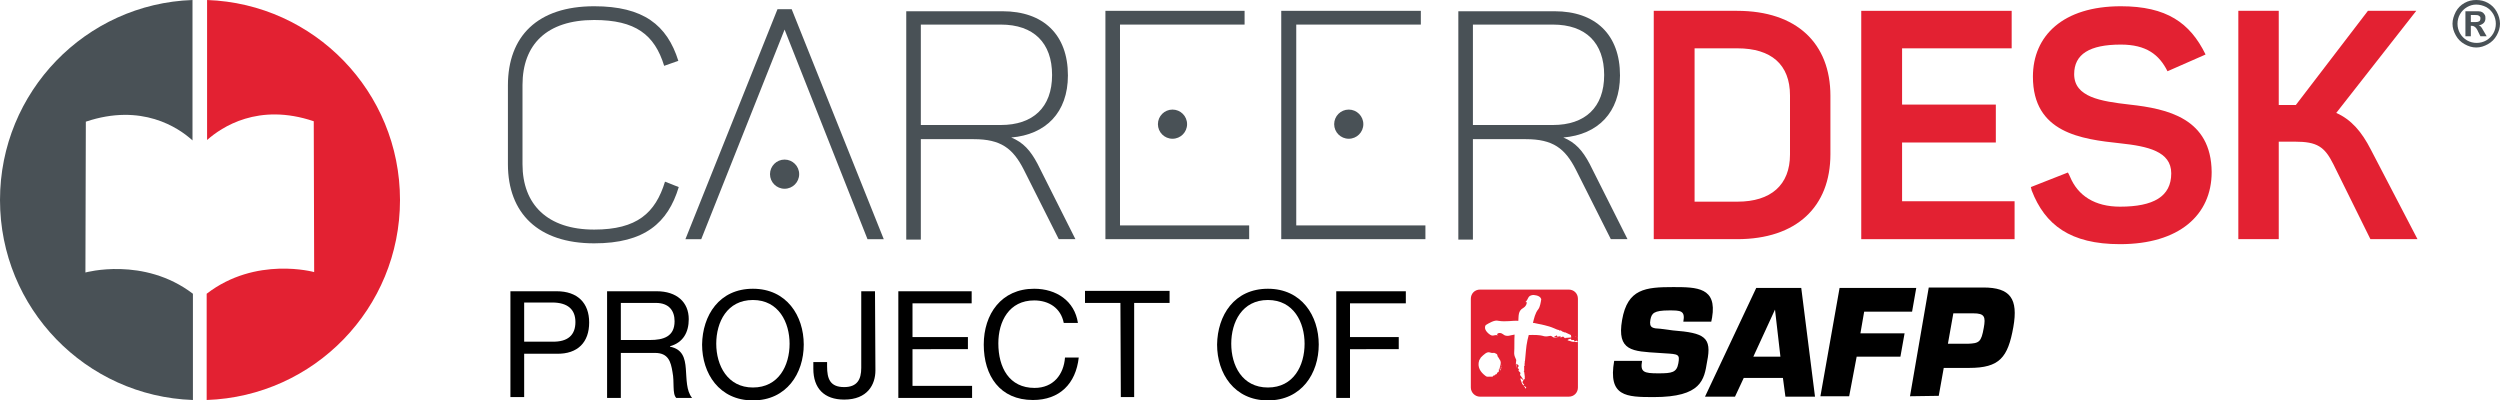 <?xml version="1.0" encoding="UTF-8"?> <!-- Generator: Adobe Illustrator 24.3.0, SVG Export Plug-In . SVG Version: 6.00 Build 0) --> <svg xmlns="http://www.w3.org/2000/svg" xmlns:xlink="http://www.w3.org/1999/xlink" version="1.1" id="Livello_1" x="0px" y="0px" viewBox="0 0 600 96" style="enable-background:new 0 0 600 96;" xml:space="preserve"> <style type="text/css"> .st0{fill:#495156;} .st1{fill:#E32132;} .st2{fill:#A71916;} </style> <g> <path class="st0" d="M20.5,65.4l0.1-36.2c13.4-4.5,22.2,1.4,25.6,4.5V0C20.6,0.9,0,22,0,48c0,26,20.6,47.1,46.3,48V70.5 C34.5,61.5,20.5,65.4,20.5,65.4z"></path> <path class="st1" d="M49.7,0v33.6c3.5-3.1,12.3-9,25.6-4.5l0.1,36.2c0,0-14-3.9-25.8,5.2V96C75.4,95.1,96,74,96,48 C96,22,75.4,0.9,49.7,0z"></path> </g> <g> <g> <path class="st0" d="M249,39.3c-1.7-3.2-3.4-5.1-6.3-6.3c8.3-0.7,13.6-6,13.6-14.9c0-9.8-5.9-15.4-15.7-15.4h-23.1v54.8h3.5 l0-24.1h12.7c6.5,0,9.4,2.2,12,7.3l8.4,16.7h4L249,39.3z M240.2,30H221V5.9h19.2c7.9,0,12.3,4.4,12.3,12.1 C252.5,25.8,247.9,30,240.2,30z"></path> <path class="st0" d="M381.5,39.3c-1.7-3.2-3.4-5.1-6.3-6.3c8.3-0.7,13.6-6,13.6-14.9c0-9.8-5.9-15.4-15.7-15.4h-23.1v54.8h3.5 l0-24.1h12.7c6.5,0,9.4,2.2,12,7.3l8.4,16.7h4L381.5,39.3z M372.7,30h-19.2V5.9h19.2c7.9,0,12.3,4.4,12.3,12.1 C385,25.8,380.4,30,372.7,30z"></path> <path class="st0" d="M159.6,43.6c-2.3,7.5-6.7,11.5-17,11.5c-11.2,0-17.2-6-17.2-15.7v-19c0-9.7,5.8-15.6,17.2-15.6 c9.9,0,14.5,3.5,16.8,11l3.4-1.2c-2.7-8.6-8.4-13.1-20.2-13.1c-13.6,0-20.7,7.2-20.7,19v18.9c0,11.8,7.3,19,20.7,19 c12.1,0,17.7-4.9,20.3-13.5L159.6,43.6z"></path> <polygon class="st0" points="268.8,54.1 268.8,5.9 298.7,5.9 298.7,2.6 265.3,2.6 265.3,57.4 299.8,57.4 299.8,54.1 "></polygon> <polygon class="st0" points="190,2.2 186.6,2.2 164.5,57.4 168.3,57.4 188.3,7.1 208.2,57.4 212.1,57.4 "></polygon> <circle class="st0" cx="281.4" cy="29.8" r="3.5"></circle> <circle class="st0" cx="188.3" cy="41.8" r="3.5"></circle> <polygon class="st0" points="311.1,54.1 311.1,5.9 341,5.9 341,2.6 307.5,2.6 307.5,57.4 342.1,57.4 342.1,54.1 "></polygon> <circle class="st0" cx="323.7" cy="29.8" r="3.5"></circle> <path class="st1" d="M416.9,2.6h-20v54.8h20c14.3,0,22.4-7.8,22.4-20.4V23C439.3,10.4,431.2,2.6,416.9,2.6z M429.6,37.1 c0,7.3-4.6,11.3-12.6,11.3h-10.3V11.6H417c8.1,0,12.6,3.9,12.6,11.3V37.1z"></path> <polygon class="st1" points="456.5,48.3 456.5,34.2 479,34.2 479,25.1 456.5,25.1 456.5,11.6 482.8,11.6 482.8,2.6 446.7,2.6 446.7,57.4 483.5,57.4 483.5,48.3 "></polygon> <path class="st1" d="M511.1,25.1c-7-0.8-13.3-1.8-13.3-7.3c0-4.8,3.7-7.1,11.2-7.1c6.1,0,9.2,2.4,11.2,6.4l9.1-4c0,0,0,0,0-0.1 C525.6,5.5,520,1.5,509,1.5c-13.9,0-21.1,7.1-21.1,16.9c0,13.5,11.6,15,21,16c6.5,0.7,12.2,1.9,12.2,7.2c0,5.6-4.3,8-12.3,8 c-6,0-10.1-2.6-12-7.2c-0.2-0.4-0.3-0.7-0.5-1l-8.9,3.5c0.1,0.2,0.1,0.5,0.2,0.8c3.2,8.3,9.3,12.9,21.2,12.9c14.2,0,22-7,22-17.3 C530.7,28.4,520.2,26.1,511.1,25.1z"></path> <path class="st1" d="M569,35.9c-2.2-4.3-4.7-7.2-8.3-8.8l19.2-24.5h-11.6l-17.3,22.6h-1h-3.1V2.6h-9.7v54.8h9.7l0-23.4h3.9 c5.3,0,7.1,1.2,9.2,5.4l8.9,18h11.3L569,35.9z"></path> </g> <g> <path class="st0" d="M594.3,0c1,0,1.9,0.2,2.8,0.7s1.6,1.2,2.1,2.1c0.5,0.9,0.8,1.9,0.8,2.9c0,1-0.3,1.9-0.8,2.8 c-0.5,0.9-1.2,1.6-2.1,2.1c-0.9,0.5-1.8,0.8-2.8,0.8c-1,0-1.9-0.3-2.8-0.8c-0.9-0.5-1.6-1.2-2.1-2.1c-0.5-0.9-0.8-1.8-0.8-2.8 c0-1,0.3-1.9,0.8-2.9c0.5-0.9,1.2-1.6,2.1-2.1S593.3,0,594.3,0z M594.3,1.1c-0.8,0-1.5,0.2-2.2,0.6c-0.7,0.4-1.3,1-1.7,1.7 c-0.4,0.7-0.6,1.5-0.6,2.3c0,0.8,0.2,1.6,0.6,2.3s1,1.3,1.7,1.7c0.7,0.4,1.5,0.6,2.3,0.6c0.8,0,1.6-0.2,2.3-0.6 c0.7-0.4,1.3-1,1.7-1.7c0.4-0.7,0.6-1.5,0.6-2.3c0-0.8-0.2-1.6-0.6-2.3c-0.4-0.7-1-1.3-1.7-1.7C595.9,1.3,595.1,1.1,594.3,1.1z M591.7,8.7v-6h1.2c1.1,0,1.8,0,1.9,0c0.4,0,0.7,0.1,0.9,0.2c0.2,0.1,0.4,0.3,0.6,0.6c0.2,0.3,0.2,0.5,0.2,0.9 c0,0.4-0.1,0.8-0.4,1.1c-0.3,0.3-0.7,0.5-1.2,0.6c0.2,0.1,0.3,0.1,0.4,0.2c0.1,0.1,0.2,0.2,0.4,0.5c0,0.1,0.2,0.3,0.4,0.7l0.7,1.2 h-1.5l-0.5-1c-0.3-0.7-0.6-1.1-0.8-1.2c-0.2-0.2-0.5-0.3-0.8-0.3H593v2.5H591.7z M593,5.3h0.5c0.7,0,1.1,0,1.3-0.1 c0.2-0.1,0.3-0.1,0.4-0.3s0.1-0.3,0.1-0.5c0-0.2,0-0.3-0.1-0.4c-0.1-0.1-0.2-0.2-0.4-0.3s-0.6-0.1-1.3-0.1H593V5.3z"></path> </g> </g> <g> <path class="st2" d="M366,91.3c0.2-0.2,0.1-0.4,0-0.7l-0.1,0.1c0,0.1,0.1,0.1,0.2,0c-0.2,0.3-0.2,0.5-0.1,0.7l0.2-0.1H366z"></path> <polygon class="st2" points="365.9,89 366,88.9 366,88.9 366,88.9 "></polygon> <path class="st2" d="M359.8,88.6c-0.1,0-0.1,0-0.1,0.1c0,0,0,0.1-0.1,0.1c0,0,0,0,0,0.1h0.1l-0.1-0.1L359.8,88.6L359.8,88.6 L359.8,88.6L359.8,88.6z"></path> <path d="M401.5,79.3c7.6,0.6,9.4,1.6,8.2,7.5c-0.7,4.3-1.3,8.5-12.8,8.5c-6.6,0-11-0.1-9.5-8.7h6.7c-0.5,2.7,0.4,3,3.9,3 c3.3,0,4.4-0.2,4.8-2.4c0.4-2.2,0-2.2-3.2-2.4l-1.5-0.1c-6.3-0.4-10.1-0.4-8.8-7.9c1.3-7.5,5.6-7.9,12.3-7.9 c5.7,0,10.5,0.1,9.3,7.3l-0.2,1h-6.7c0.5-2.7-0.7-2.7-3.4-2.7c-3.7,0-4.2,0.7-4.5,2.2c-0.4,2.1,0.7,2.1,2.4,2.2L401.5,79.3z"></path> <path d="M426,74.3L426,74.3l1.3,11.3h-6.5L426,74.3z M421.5,69.1l-12.3,26.1h7.2l2.1-4.5h9.4l0.6,4.5h7.1l-3.3-26.1H421.5z"></path> <polygon points="441.5,69.1 436.9,95.1 443.8,95.1 445.6,85.6 456.1,85.6 457.1,80 446.5,80 447.4,74.8 458.9,74.8 459.9,69.1 "></polygon> <path d="M458.4,95.1l4.5-26.1H476c6.5,0,8.4,2.7,7.2,9.5c-1.3,7.3-3.3,9.8-10.6,9.8h-6.1l-1.2,6.7L458.4,95.1L458.4,95.1z M472.3,82.5c2.7-0.1,3.2-0.4,3.8-3.8c0.5-2.7,0.2-3.5-2.5-3.5h-4.8l-1.3,7.3L472.3,82.5L472.3,82.5z"></path> <path class="st2" d="M366,86.9c0.2-0.1,0.3-0.3,0.1-0.4C366,86.6,365.9,86.9,366,86.9"></path> <path class="st1" d="M378.7,81.2l-0.1-0.2l0.1,0.1v-9.4c0-1.3-1-2.2-2.2-2.2h-21.3c-1.3,0-2.2,1-2.2,2.2V93c0,1.2,1,2.2,2.2,2.2 h21.3c1.3,0,2.2-1,2.2-2.2L378.7,81.2L378.7,81.2z M378.3,80.8L378.3,80.8L378.3,80.8L378.3,80.8l-0.1,0.1l-0.1-0.1H378.3z M359.9,88.4l-0.2,0.7v0.1l-0.1,0.1l-0.2,0.1c-0.1,0-0.1,0.2-0.2,0.4H359l-0.3,0.3h-0.2c-0.1,0.1-0.4,0.3-0.2,0.3 c0.3-0.1,0.5-0.1,0.7-0.4c-0.1,0.2-0.4,0.3-0.7,0.4h-0.7c-0.4,0-0.8,0.1-1.1-0.2c-1.2-0.9-2-2.1-1.5-3.7l0.4-0.7 c0.7-0.7,1.5-1.5,2.2-1.2c0.5,0.2,1.3,0.1,0.8,0c0.7,0.3,1,0.3,1,0.9c0,0,0,0,0.1,0.1l0.6,1C360.3,87.1,360.1,87.7,359.9,88.4 c0-0.1,0.1-0.1,0.1-0.1L359.9,88.4L359.9,88.4z M360.3,87.5v0.7c0,0.3-0.1,0.4-0.2,0.7c-0.1,0.1-0.1-0.2,0-0.3l0.1-0.1v-0.4 l0.1-0.1C360.3,87.8,360.2,87.7,360.3,87.5v-0.1V87.5z M366,93.3V93l-0.7-0.9c-0.1-0.4-0.3-0.7-0.4-1.2c-0.1-0.3,0.5,0.1,0.7,0.4 c0.1,0.1-0.3,0.3-0.2,0.4c0,0.2,0.2,0.4,0.4,0.6c0.1,0.1-0.3,0.1-0.2,0.1c0.1,0.3,0.7,0.4,0.7,0.6L366,93.3z M375.7,81.2l-0.2-0.1 l-0.3-0.3c-0.1-0.1-0.5,0.2-0.7,0.2c0,0,0.1-0.3,0-0.3c-0.2,0-0.4,0.1-0.7,0.1c-0.1,0.1-0.1-0.4-0.2-0.3c-0.2,0.1-0.8,0.4-0.6,0.4 l1,0.1c-0.4,0-0.7,0.1-1.1,0c-0.3-0.1-0.5-0.4-0.8-0.4c-0.5,0.1-1,0.2-1.5,0.1c-1.3-0.4-2.5-0.3-3.7-0.3c-0.1,0.4-0.2,0.7-0.3,1.2 c-0.4,1.8-0.4,3.3-0.6,5l-0.1,0.7v0.4l0,0l0,0v0.1c-0.2,0.1-0.1,0.2-0.1,0.3v0.1v0.5l0,0v0.1v0.2l-0.1,0.1c0,0.1,0.1,0.1,0.1,0.1 l0.2,1.6c0,0-0.1,0.3-0.4,0.4v-0.1l0,0l-0.7-1l-0.1-0.1V90l0.1-0.4c0.1-0.2-0.4-0.4-0.5-0.7c-0.1,0,0.3-0.1,0.2-0.1 c-0.1-0.2-0.3-0.4-0.3-0.6c-0.1-0.1,0.3-0.3,0.2-0.4c-0.1-0.2-0.7-0.7-0.6-0.4l0.3,1.2c-0.1-0.4-0.3-0.7-0.4-1.2 c0-0.3,0.1-0.7,0.1-1c-0.2-0.5-0.5-1-0.5-1.6c0.1-1.6,0-3.1,0.1-4.5c-0.9,0.1-1.9,0.7-2.8-0.1c-0.9-0.7-1.9,0.1-1.1,0.3 c-1.2-0.3-1.2,0.5-2.3-0.4c-0.1-0.1-1.4-1.1-0.7-2.1c0.7-0.4,2.1-1.3,3-1c1.9,0.3,3.3-0.1,4.8,0c0.1-1.2-0.1-2.4,1.2-3.1 c1-0.6,1-1.9,0.4-1.3c1-0.9,0.5-1.6,1.9-1.8c0.1,0,1.7,0,2,1c-0.1,0.7-0.3,1.9-0.7,2.4c-0.8,1-1,2.2-1.3,3.3h0.2 c1.8,0.4,3.3,0.6,4.9,1.3l0.7,0.3l0.4,0.1l0,0l0,0h0.1c0,0.2,0.1,0.2,0.3,0.1h0.1l0.4,0.3l0,0h0.1l0.2,0.1l0.1,0.1 c0,0.1,0.1,0,0.1-0.1l1.5,0.7c0,0,0.1,0.4,0.1,0.6h-0.1l0,0l-1.3,0.1L375.7,81.2z M378.3,82.1l-1-0.1l-1-0.3 c-0.3-0.1,0.4-0.4,0.7-0.4c0.1-0.1,0.1,0.4,0.1,0.3h0.7c0.1,0-0.1,0.3,0,0.3c0.3,0.1,0.7-0.3,0.7-0.1l0.2,0.3L378.3,82.1z"></path> <g> <path d="M122.5,69.9h11.1c5,0,7.8,2.8,7.8,7.5c0,4.7-2.7,7.6-7.8,7.5h-7.8v10.4h-3.3C122.5,95.3,122.5,69.9,122.5,69.9z M125.8,82 h6.7c3.8,0.1,5.6-1.6,5.6-4.7c0-3-1.8-4.7-5.6-4.7h-6.7V82z"></path> <path d="M145.6,69.9h12c4.8,0,7.7,2.6,7.7,6.7c0,3.1-1.3,5.6-4.5,6.5v0.1c3,0.6,3.6,2.7,3.8,5.3c0.2,2.5,0.1,5.3,1.5,7h-3.8 c-1-1-0.4-3.8-0.9-6.2c-0.4-2.5-1-4.6-4.2-4.6H149v10.8h-3.3V69.9L145.6,69.9z M156,81.6c3.2,0,5.9-0.8,5.9-4.5 c0-2.5-1.3-4.4-4.5-4.4H149v8.9H156z"></path> <path d="M180.7,69.3c8.1,0,12.2,6.5,12.2,13.4c0,6.9-4.1,13.4-12.2,13.4s-12.2-6.5-12.2-13.4C168.6,75.7,172.6,69.3,180.7,69.3z M180.7,93c6.2,0,8.8-5.3,8.8-10.5c0-5.1-2.6-10.5-8.8-10.5c-6.2,0-8.8,5.3-8.8,10.5C171.9,87.7,174.6,93,180.7,93z"></path> <path d="M210.1,88.9c0,3.4-1.9,7-7.5,7c-4.8,0-7.4-2.7-7.4-7.4v-1.6h3.3v1c0,3,0.7,5,4.1,5c3.1,0,4.1-1.8,4.1-4.6V69.9h3.3 L210.1,88.9L210.1,88.9z"></path> <path d="M215.6,69.9h17.6v2.9H219v8.1h13.3v2.9H219v8.8h14.3v2.9h-17.7L215.6,69.9L215.6,69.9z"></path> <path d="M255.3,77.5c-0.7-3.6-3.6-5.4-7.1-5.4c-6,0-8.6,5-8.6,10.3c0,5.8,2.6,10.7,8.7,10.7c4.5,0,7-3.2,7.3-7.3h3.3 c-0.7,6.3-4.6,10.2-11,10.2c-7.9,0-11.8-5.8-11.8-13.3c0-7.3,4.2-13.4,12.1-13.4c5.3,0,9.7,2.9,10.5,8.2L255.3,77.5L255.3,77.5z"></path> <path d="M268.9,72.7h-8.5v-2.9h20.3v2.9h-8.5v22.6H269L268.9,72.7L268.9,72.7z"></path> <path d="M304.3,69.3c8.1,0,12.2,6.5,12.2,13.4c0,6.9-4.1,13.4-12.2,13.4c-8.1,0-12.2-6.5-12.2-13.4 C292.2,75.7,296.2,69.3,304.3,69.3z M304.3,93c6.2,0,8.8-5.3,8.8-10.5c0-5.1-2.6-10.5-8.8-10.5c-6.2,0-8.8,5.3-8.8,10.5 C295.5,87.7,298.1,93,304.3,93z"></path> <path d="M320.7,69.9h16.7v2.9H324v8.1h11.7v2.9H324v11.7h-3.3V69.9z"></path> </g> </g> </svg> 